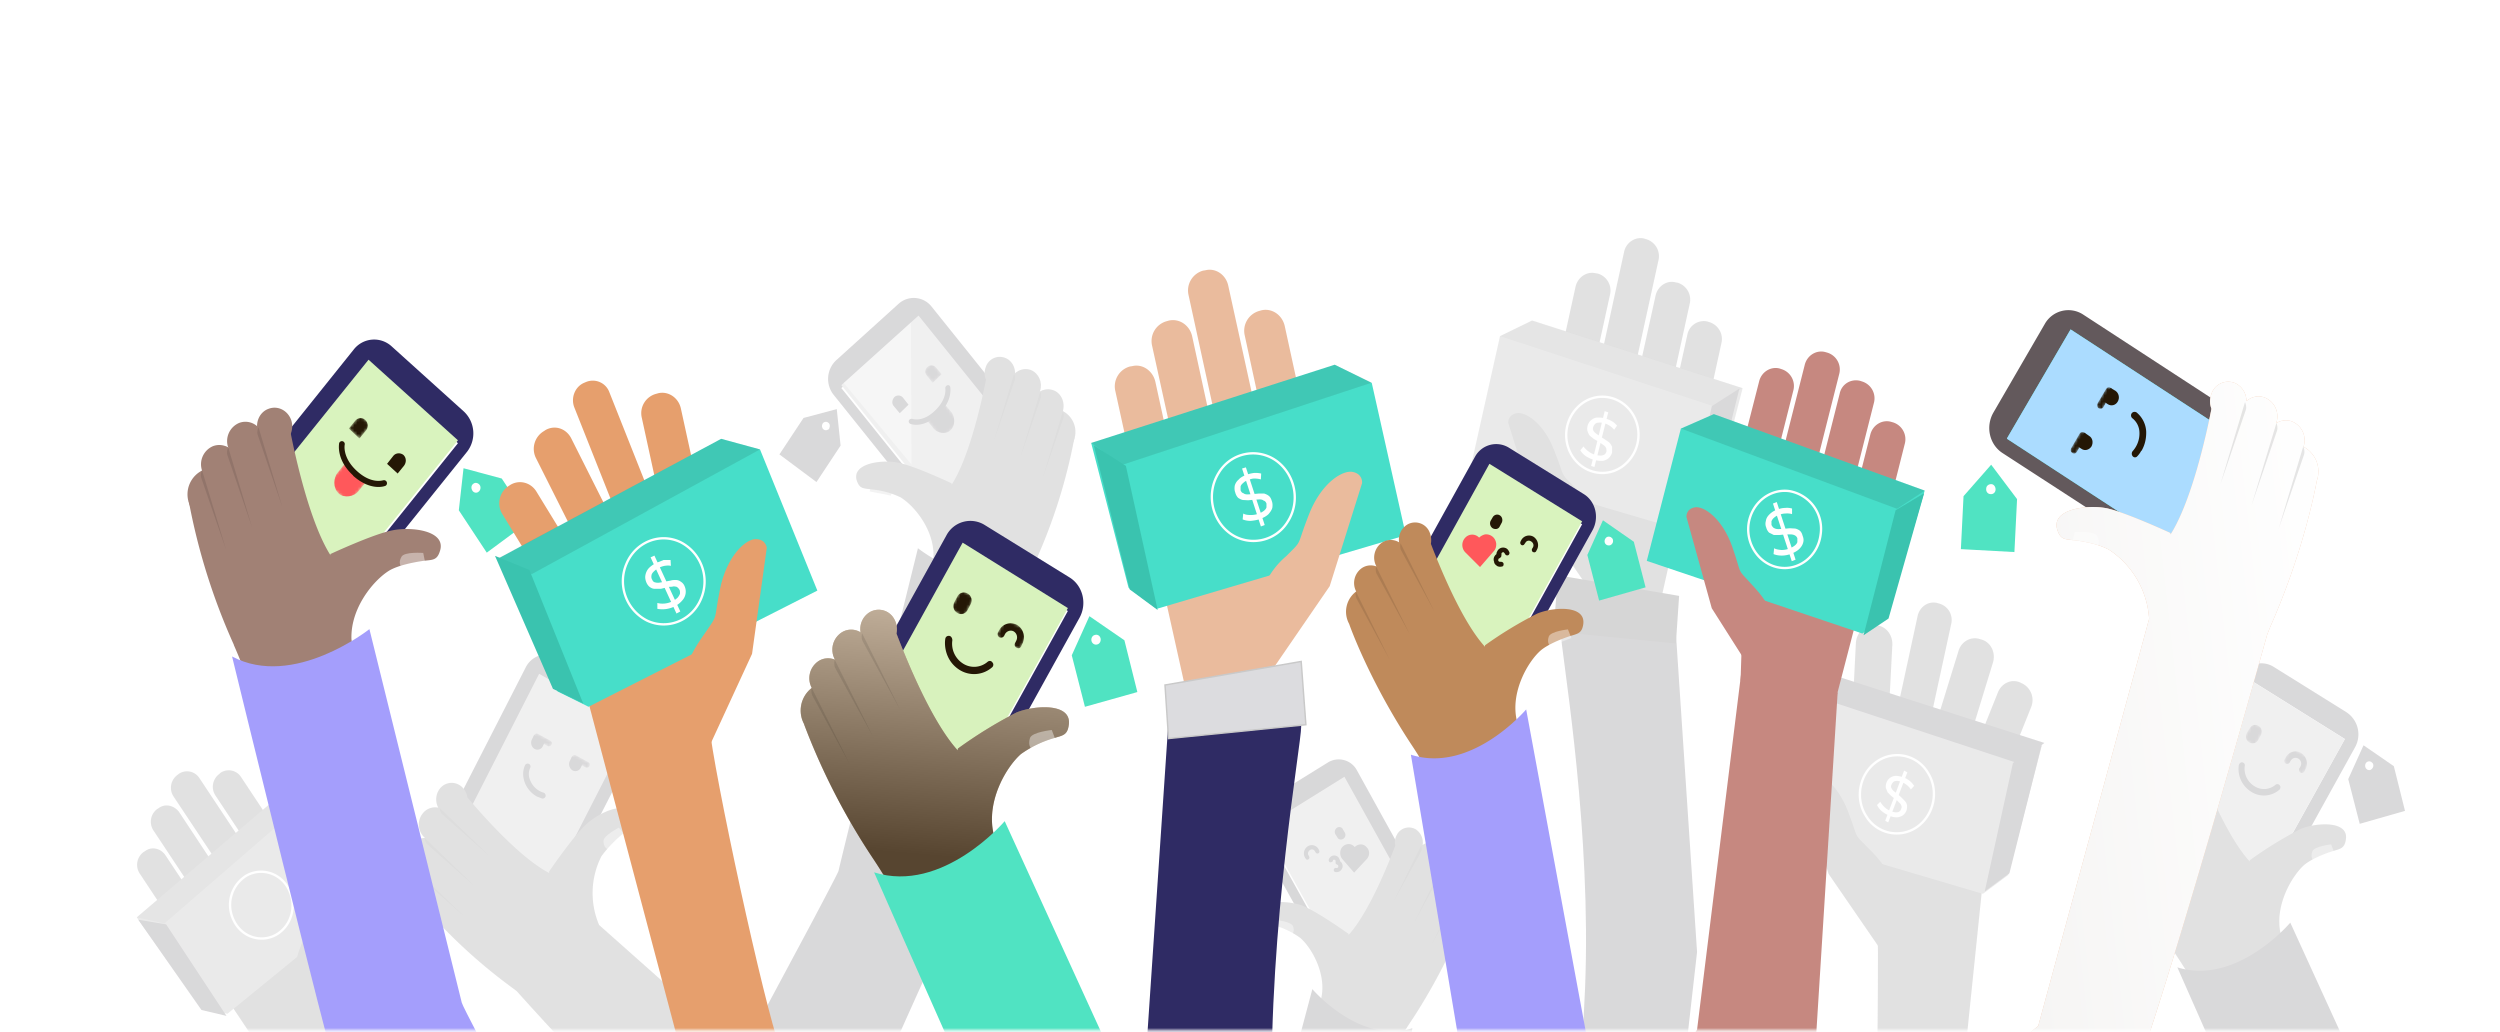 <svg xmlns="http://www.w3.org/2000/svg" width="850" height="351" fill="none"><mask id="a" width="850" height="351" x="0" y="0" maskUnits="userSpaceOnUse" style="mask-type:luminance"><path fill="#fff" fill-rule="evenodd" d="M0 0h850v350.3H0V0Z" clip-rule="evenodd"/></mask><g mask="url(#a)"><g opacity=".3"><path fill="#817E83" fill-rule="evenodd" d="M147.5 288a9 9 0 0 0 3.3 11.7L176 314a8 8 0 0 0 11.1-3.5l31.1-60.9A9 9 0 0 0 215 238l-25.2-14.5a8 8 0 0 0-11.1 3.5" clip-rule="evenodd"/><g filter="url(#b)"><path fill="#CECECE" fill-rule="evenodd" d="m214.7 246-31.4-17.9-29.3 57.5 31.3 18 29.4-57.5Z" clip-rule="evenodd"/></g><path fill="#817E83" fill-rule="evenodd" d="m242.2 267.8-8-13.1-11.6-3.7-1.8 12.8 8 13.2 13.4-9.2Z" clip-rule="evenodd"/><path fill="#fff" fill-rule="evenodd" d="M225 258c.5.6 1.3.8 2 .4.6-.4.8-1.4.4-2-.4-.7-1.3-1-2-.5-.6.5-.8 1.4-.3 2Z" clip-rule="evenodd"/><path fill="#9B9B9B" fill-rule="evenodd" d="m297.4 397.7 77.3 15.4s-29 47.2-42 49.6c-16.4-8.5-29.5-15.6-45.7-24.4l-14.9-8.1c-23.8-13-89.4-85.3-96.4-93.2l-1.6-1.2a184.9 184.9 0 0 1-32-29.9 8.4 8.4 0 0 1-1.3-10.8 6 6 0 0 1-.6-8.1 5.4 5.4 0 0 1 4.3-2.1 6 6 0 0 1-.8-8.3 5.3 5.3 0 0 1 5.3-2 6 6 0 0 1 .5-6.4 5.1 5.1 0 0 1 7.5-.7 6 6 0 0 1 1.9 3.6c5.4 6.4 18 20.6 27.8 25.7v-.5s8.3-12.2 12.8-16.2c4.4-4 14.2-8.5 15.4-2.2.6 2.7-.4 3.4-2.1 4.8a42 42 0 0 0-8.3 8.4 27.7 27.7 0 0 0-.8 23.4l93.7 83.2Z" clip-rule="evenodd"/><g filter="url(#c)" opacity=".4"><path fill="#fff" fill-rule="evenodd" d="m212.4 282.7-2-2.3s-5.2 2.7-5.2 4.5c0 1.8.8 2.4.8 2.4l.6.6 5.8-5.2Z" clip-rule="evenodd"/></g><path fill="#000" fill-rule="evenodd" d="m167.2 291.8-16.9-15s-.7-.7-.8-2.1m12.6 27.3-16.9-15s-.7-.7-.8-2.1m14.1 27.3-16.9-15s-.7-.7-.9-2.1" clip-rule="evenodd" opacity=".1" style="mix-blend-mode:multiply"/><path fill="#817E83" fill-rule="evenodd" d="m198.3 259.3-.8 1.6a2 2 0 0 1-2.9 1c-1-.7-1.4-2-.9-3.1l.8-1.6 3.8 2.1Z" clip-rule="evenodd"/><mask id="d" width="7" height="6" x="194" y="256" maskUnits="userSpaceOnUse" style="mask-type:luminance"><path fill="#fff" fill-rule="evenodd" d="m200 261.4.9-1.8-6-3.3-.9 1.8 6 3.3Z" clip-rule="evenodd"/></mask><g mask="url(#d)"><path fill="#817E83" fill-rule="evenodd" d="m195 258.6 4 2.3c.6.3 1.1.1 1.4-.4a1 1 0 0 0-.4-1.4l-4.2-2.3a1 1 0 0 0-1.3.4 1 1 0 0 0 .4 1.4" clip-rule="evenodd"/></g><path fill="#817E83" fill-rule="evenodd" d="m185.4 252-.8 1.6a2 2 0 0 1-2.9 1c-1-.6-1.4-2-.9-3.1l.8-1.6 3.8 2.1Z" clip-rule="evenodd"/><mask id="e" width="7" height="7" x="181" y="248" maskUnits="userSpaceOnUse" style="mask-type:luminance"><path fill="#fff" fill-rule="evenodd" d="m188 252.3-6-3.3-.9 1.8 6 3.3.8-1.8Z" clip-rule="evenodd"/></mask><g mask="url(#e)"><path fill="#817E83" fill-rule="evenodd" d="m182 251.3 4.2 2.4c.4.2 1 0 1.3-.5a1 1 0 0 0-.4-1.4l-4.2-2.3a1 1 0 0 0-1.3.4 1 1 0 0 0 .4 1.4" clip-rule="evenodd"/></g><path fill="#817E83" fill-rule="evenodd" d="m182.5 270.8 1.8.7c.5.1 1-.2 1.2-.7.1-.6-.2-1.2-.7-1.3a7 7 0 0 1-4.4-3.9c-.5-1-1-2.7-.1-4.6a1 1 0 0 0-.5-1.3 1 1 0 0 0-1.3.5c-.9 2-.8 4.2.1 6.3a9.3 9.3 0 0 0 3.9 4.3m619.8 9.3-3.9-15.2 5.2-11.5 10.3 7.1 3.8 15.2-15.4 4.4Z" clip-rule="evenodd"/><path fill="#fff" fill-rule="evenodd" d="M806.9 260c.2.7-.3 1.5-1 1.8-.8.2-1.5-.3-1.7-1-.2-.9.2-1.7 1-1.9.7-.2 1.5.3 1.7 1Z" clip-rule="evenodd"/><path fill="#817E83" fill-rule="evenodd" d="M728.4 289.8a9 9 0 0 0 3 11.9l24.8 15.5c4 2.4 9 1 11.3-3.1l33.2-60a9 9 0 0 0-3-12L773 226.7a8 8 0 0 0-11.2 3" clip-rule="evenodd"/><g filter="url(#f)"><path fill="#fff" fill-rule="evenodd" d="M797.3 250.3 766.4 231l-31.3 56.6 30.8 19.2 31.4-56.6Z" clip-rule="evenodd"/></g><g filter="url(#g)"><path fill="#CECECE" fill-rule="evenodd" d="M797.3 250.3 766.4 231l-31.3 56.6 30.8 19.2 31.4-56.6Z" clip-rule="evenodd"/></g><path fill="#9B9B9B" fill-rule="evenodd" d="M782.3 281.8a131.9 131.9 0 0 0-17.4 10.7v.4c-7.6-8.3-15-26.3-18-34.3a6 6 0 0 0-.6-4.1 5.2 5.2 0 0 0-7.3-2c-2 1.1-3 3.5-2.6 5.8a5.3 5.3 0 0 0-5.6 0 6 6 0 0 0-2 8 5.2 5.2 0 0 0-4.7.4 6 6 0 0 0-2 8 8.4 8.4 0 0 0-2.3 10.6c1.2 3.6 7.7 20.6 20.4 39.9 3.7 5.6 5.6 9 6.7 11.1 1 2 1.4 2.7 2 3 .6.2 1.2.1 2.3 0l1.2-.3c6-.8 24.8-18.4 24.8-18.4l-1-1.8-.8-1.4c-2.1-9.5 3.8-19.5 8-23.3 2.4-2 6.8-3.8 9.7-4.7l1-.3c2-.6 3.1-1 3.5-3.7 1-6.4-9.8-5.8-15.3-3.6Z" clip-rule="evenodd"/><g filter="url(#h)" opacity=".4"><path fill="#fff" fill-rule="evenodd" d="m793.7 289-1.1-2.9s-5.8.6-6.4 2.4c-.6 1.7 0 2.5 0 2.5l.4.8 7-2.8Z" clip-rule="evenodd"/></g><path fill="#000" fill-rule="evenodd" d="m748 281.2-11-20.4s-.5-.9-.2-2.3M740 289l-11.1-20.4s-.5-1-.2-2.3m4.5 31-11-20.4s-.5-.9-.2-2.3" clip-rule="evenodd" opacity=".1" style="mix-blend-mode:multiply"/><path fill="#817E83" fill-rule="evenodd" d="m839.4 446.6-60.7-132.9s-18.2 21.5-38.4 15.2c0 0 52.1 118.2 53 117.7a235 235 0 0 1 46.1 0Z" clip-rule="evenodd"/><mask id="i" width="8" height="9" x="762" y="245" maskUnits="userSpaceOnUse" style="mask-type:luminance"><path fill="#fff" fill-rule="evenodd" d="m762.8 251.3 3.2-5.7 3.8 2.3-3.1 5.7-3.9-2.3Z" clip-rule="evenodd"/></mask><g mask="url(#i)"><path fill="#817E83" fill-rule="evenodd" d="M767.9 246.8c-1-.7-2.4-.3-3 .8l-1 1.6c-.6 1.2-.2 2.6.8 3.2 1.1.7 2.5.3 3.1-.8l.9-1.6c.6-1.2.3-2.6-.8-3.2" clip-rule="evenodd"/></g><mask id="j" width="10" height="11" x="776" y="253" maskUnits="userSpaceOnUse" style="mask-type:luminance"><path fill="#fff" fill-rule="evenodd" d="m785.8 258.1-2.8 5.1-6.8-4.1 2.8-5.1 6.8 4.1Z" clip-rule="evenodd"/></mask><g mask="url(#j)"><path fill="#817E83" fill-rule="evenodd" d="M782.1 262.7c-.4-.3-.6-1-.3-1.5l.3-.5a2 2 0 0 0-.7-2.8c-1-.5-2-.2-2.6.8l-.3.5a1 1 0 0 1-1.4.4c-.5-.3-.6-1-.3-1.5l.3-.5c1-2 3.4-2.7 5.3-1.6a4.3 4.3 0 0 1 1.4 5.7l-.3.6a1 1 0 0 1-1.4.4" clip-rule="evenodd"/></g><path fill="#817E83" fill-rule="evenodd" d="M765.4 269.2a9.1 9.1 0 0 1-4.2-9.1c.2-.6.7-1 1.2-.9.6.1 1 .7.8 1.3a7 7 0 0 0 3.3 6.8 6 6 0 0 0 7.2-.5 1 1 0 0 1 1.4.2c.4.4.3 1.1-.1 1.5a8 8 0 0 1-9.6.7" clip-rule="evenodd"/><path fill="#9B9B9B" fill-rule="evenodd" d="M545.9 144.2c3 .7 6-1.3 6.8-4.6l11.2-51.2a6 6 0 0 0-4.3-7.1l-.6-.2c-3-.7-6.1 1.3-6.8 4.5L541 137a6 6 0 0 0 4.2 7.1l.7.2Zm10.6 14.8c3 .7 6.1-1.3 6.8-4.5l11.2-51.2a6 6 0 0 0-4.2-7.2l-.6-.1c-3-.8-6.1 1.3-6.8 4.5l-11.3 51.2a6 6 0 0 0 4.3 7.1l.6.2Zm-27.1-3c3 .7 6-1.4 6.8-4.6l11.2-51.2a6 6 0 0 0-4.2-7.2l-.7-.1c-3-.7-6 1.3-6.8 4.5l-11.2 51.2a6 6 0 0 0 4.3 7.2l.6.1Zm37.9 16.3c3 .8 6.1-1.3 6.8-4.5l11.2-51.2a6 6 0 0 0-4.2-7.1l-.6-.2a5.7 5.7 0 0 0-6.8 4.5L562.4 165a6 6 0 0 0 4.3 7.2l.6.1Z" clip-rule="evenodd"/><path fill="#9B9B9B" fill-rule="evenodd" d="m564.9 203.2 10-44.7s-41.7-6.6-42-4.8c-.1 1.8 6.4 46.1 6.4 46.1l25.6 3.4Z" clip-rule="evenodd"/><path fill="#817E83" fill-rule="evenodd" d="M530.7 215.4c0 5.4 9.3 58.1 8.5 110.4-.8 53-11.8 105.4-11.8 105.4h37.4L577 323.7l-8-120.5-37.7-6.4-.6 18.6Z" clip-rule="evenodd"/><path fill="#BABABA" fill-rule="evenodd" d="m500 159 10-44.7 10.9-5.3 71.6 23-11 42.4-8.4 6.2-73.1-21.5Z" clip-rule="evenodd"/><path fill="#fff" d="m541 158.4 4.6-18.6 1.2.4-4.7 18.6-1.2-.4Zm1-2c-1-.3-2-.8-2.8-1.3a6.4 6.4 0 0 1-1.9-2l1.1-1.3c.4.6 1 1.2 1.7 1.7a7 7 0 0 0 4.2 1.4c.5 0 1-.2 1.3-.4.3-.3.5-.6.6-1 0-.5 0-1-.2-1.3-.2-.4-.5-.7-1-1l-1.4-1-1.6-.9-1.4-1.1c-.4-.4-.6-1-.8-1.5-.2-.5-.2-1.2 0-2 .2-.6.5-1.2 1-1.7.6-.5 1.2-.9 2-1a9 9 0 0 1 5.2 1.2c.8.4 1.3 1 1.8 1.5l-1 1.4a6.8 6.8 0 0 0-3.3-2.2 5 5 0 0 0-2-.2c-.5 0-1 .2-1.2.5a2 2 0 0 0-.6 1c-.2.5-.1 1 .1 1.3.2.4.6.7 1 1l1.4 1a29.7 29.7 0 0 1 3 2c.4.4.7 1 .9 1.4v2c-.2.7-.6 1.3-1.1 1.8-.5.5-1.2.8-2 1-.9 0-1.9 0-3-.4Z"/><path stroke="#fff" stroke-width=".8" d="M555 140.6a13.4 13.4 0 0 1-3.4 18c-5.6 4-13.2 2.4-17-3.5a13.4 13.4 0 0 1 3.4-18c5.6-4 13.2-2.4 17 3.5Z" clip-rule="evenodd"/><path fill="#000" fill-rule="evenodd" d="m510 114.3 73.4 24.1 9-6.5-71.5-23-11 5.4Z" clip-rule="evenodd" opacity=".1"/><path fill="#9B9B9B" fill-rule="evenodd" d="m539.1 198.6-16.8-24.5-9.5-30.3s-.3-2.6 2.7-3.3c3-.7 9.4 3.2 13 12.8 3.8 9.5 1.6 7 6.6 12s5.5 6.5 5.5 6.5" clip-rule="evenodd"/><path fill="#767676" fill-rule="evenodd" d="m528.2 214.7 41.6 4.1 1.1-16.2-41.2-7-1.5 19Z" clip-rule="evenodd"/><path fill="#817E83" fill-rule="evenodd" d="m582 138.2-9.3 42.3 8.2-6 10.5-42.4-9.4 6Zm-317 16.3 8.2-12.4 11.3-3 1.3 12.4-8.2 12.4-12.6-9.4Z" clip-rule="evenodd"/><path fill="#fff" fill-rule="evenodd" d="M282 145.7c-.5.6-1.4.8-2 .3-.6-.5-.7-1.3-.3-2 .4-.6 1.3-.8 1.9-.3.6.4.7 1.3.3 2Z" clip-rule="evenodd"/><path fill="#817E83" fill-rule="evenodd" d="M357.7 155.3a8.7 8.7 0 0 1-1 11.8l-21 19a7.6 7.6 0 0 1-11.3-.8l-41-51.1a8.7 8.7 0 0 1 1-11.8l21-19a7.7 7.7 0 0 1 11.3.8" clip-rule="evenodd"/><g filter="url(#k)"><g filter="url(#l)"><path fill="#fff" fill-rule="evenodd" d="m286 130 26.3-23.7 38.8 48.2-26.3 23.7-38.7-48.2Z" clip-rule="evenodd"/></g></g><g filter="url(#m)"><path fill="#CECECE" fill-rule="evenodd" d="m286 130 26.3-23.7 38.8 48.2-26.3 23.7-38.7-48.2Z" clip-rule="evenodd"/></g><path fill="#9B9B9B" fill-rule="evenodd" d="M352 191a185 185 0 0 0 13.3-42.1c0-.4-4.8-6.3-4.2-7.9a5 5 0 0 0-2.8-6.3l-.6-.3c-2-.7-3-2.6-4.3-.8.1-2.2-1-4.3-3-5l-.6-.3c-2-.8-4.4.2-5.6 2.2.4-2.3-.8-4.6-2.9-5.4h.3c-2.4-.9-4.7-2.7-5.6 0 0 0-5.3 31-13.8 41.6-.7 11.3-4.7 23-4.7 23l-.6 1.6-.6 1.8s20.6 13.4 26.4 13.2c5.8-.2 2.1 1.2 9.4-15.3Z" clip-rule="evenodd"/><path fill="#9B9B9B" fill-rule="evenodd" d="M365.2 149.5a8 8 0 0 0-4.4-10c-3.8-1.4-8 .7-9.4 4.7-1.3 4 .6 8.5 4.4 10 3.8 1.4 8-.7 9.4-4.7Zm-20.4-20.8c1-2.8-.4-6-3-7a5 5 0 0 0-6.7 3.3c-1 2.8.4 6 3.1 7a5 5 0 0 0 6.6-3.3Z" clip-rule="evenodd"/><path fill="#9B9B9B" fill-rule="evenodd" d="M353.6 133c1-2.9-.4-6.1-3.1-7.2-2.8-1-5.9.5-6.9 3.4-1 3 .4 6.2 3.2 7.3 2.8 1 5.8-.5 6.8-3.4Z" clip-rule="evenodd"/><path fill="#9B9B9B" fill-rule="evenodd" d="M361.3 140c1-3-.4-6.3-3.1-7.3a5.3 5.3 0 0 0-6.9 3.3c-1 3 .4 6.2 3.2 7.3 2.8 1 5.8-.5 6.8-3.4Zm-37.8 24.3s-12.7-6-18.2-7c-5.5-1.1-15.8.2-14 6.1 1 2.9 2.3 2.6 5 3a29 29 0 0 1 9.9 2.7c4.9 3 12.5 12.2 11 22.2-.7 5.3 6 2.2 8.1-6.5 2.1-8.6-1.8-20.5-1.8-20.5Z" clip-rule="evenodd"/><g filter="url(#n)" opacity=".4"><path fill="#9B9B9B" fill-rule="evenodd" d="m295.7 166.1.6-3s5.5-.3 6.4 1.2c.8 1.5.4 2.4.4 2.4l-.2.8-7.2-1.4Z" clip-rule="evenodd"/></g><path fill="#000" fill-rule="evenodd" d="m337.7 150.6 7.3-21.3s.3-1-.2-2.2m1.8 29.4 7.3-21.3s.3-.9-.2-2.1m.6 30.1 7.3-21.2s.3-1-.2-2.2" clip-rule="evenodd" opacity=".1" style="mix-blend-mode:multiply"/><path fill="#fff" fill-rule="evenodd" d="m309.7 109.7.2 48.2-23-27.7 22.8-20.5Z" clip-rule="evenodd" opacity=".4"/><path fill="#9B9B9B" fill-rule="evenodd" d="m320 195.4 2.6-28.4 18.7 1-7.1 26.5-14.1.9Z" clip-rule="evenodd"/><path fill="#817E83" fill-rule="evenodd" d="m219.5 419.2 56-104.6s9.4-17.7 9.6-18.5c.1-.9 27-109.7 27-109.7s22.4 17.7 40.4 8c0 0-29 119.1-30.7 122-1.8 2.9-46.2 102.9-46.2 102.9h-56.1ZM304.1 135c-.8.9-1 2.2-.2 3.1l2 2.4 3-2.9-1.9-2.4a2 2 0 0 0-2.9-.2" clip-rule="evenodd"/><mask id="o" width="8" height="8" x="313" y="123" maskUnits="userSpaceOnUse" style="mask-type:luminance"><path fill="#fff" fill-rule="evenodd" d="m317 123.3 3.2 4-3.1 2.9-3.3-4 3.1-3Z" clip-rule="evenodd"/></mask><g mask="url(#o)"><path fill="#817E83" fill-rule="evenodd" d="M315.4 124.7c-1 .8-1 2.2-.3 3l2 2.5 3.1-3-2-2.3a2 2 0 0 0-2.8-.2" clip-rule="evenodd"/></g><mask id="p" width="12" height="13" x="315" y="137" maskUnits="userSpaceOnUse" style="mask-type:luminance"><path fill="#fff" fill-rule="evenodd" d="m326.2 143.5-6 5.6-5-6.1 6-5.6 5 6.1Z" clip-rule="evenodd"/></mask><g mask="url(#p)"><path fill="#817E83" fill-rule="evenodd" d="M323.2 146.3c1.7-1.6 1.5-4.7.3-6.2l-2.3-2.7-6 5.6 2.2 2.7c1.2 1.5 4.1 2.2 5.8.6" clip-rule="evenodd"/></g><path fill="#817E83" fill-rule="evenodd" d="M319 141c-5.2 4.8-9.3 3.2-9.5 3.1a.9.9 0 0 1-.5-1.1 1 1 0 0 1 1.1-.6c.2 0 3.5 1.3 7.7-2.7 4.3-4 3.6-7.7 3.6-7.7a1 1 0 0 1 .7-1c.4-.2.9.1 1 .6 0 .2.9 4.8-4.2 9.5" clip-rule="evenodd"/><path fill="#9B9B9B" fill-rule="evenodd" d="M646 266.4c3 .7 6-1.2 6.6-4.4l10.8-49.8a5.8 5.8 0 0 0-4.1-7l-.7-.2c-3-.7-5.9 1.3-6.6 4.4l-10.8 49.9a5.8 5.8 0 0 0 4.2 7l.6.1Zm8.4 14.4c3 1 6.4-.7 7.4-4l15.8-51.5c1-3.3-.6-6.8-3.7-7.8l-.7-.2c-3-1-6.3.7-7.3 4L650 272.8c-1 3.3.7 6.8 3.8 7.8l.6.2Z" clip-rule="evenodd"/><path fill="#9B9B9B" fill-rule="evenodd" d="M634.5 279.2a6 6 0 0 0 6.1-6l2.8-54c.1-3.5-2.3-6.4-5.5-6.6h-.7c-3.2-.1-6 2.5-6.2 6l-2.7 54c-.2 3.5 2.3 6.4 5.5 6.5h.7Zm28.5 14.4c3 1.3 6.4-.2 7.6-3.3l20-49.9a6.3 6.3 0 0 0-3-8l-.6-.3c-3-1.4-6.4.1-7.7 3.3l-20 49.9a6.3 6.3 0 0 0 3 8l.7.3Z" clip-rule="evenodd"/><path fill="#9B9B9B" fill-rule="evenodd" d="m665.1 387.6 11-106.6s-43.2-6.7-43.3-4.9c-.1 1 5.7 19.7 5.7 48 0 28.2-.4 71.3-2.8 67.8l29.4-4.3Z" clip-rule="evenodd"/><path fill="#BABABA" fill-rule="evenodd" d="m598.7 281.6 10.3-46.1 11.3-5.5 73.9 23.6-11.4 43.9-8.6 6.4-75.5-22.3Z" clip-rule="evenodd"/><path stroke="#fff" stroke-width=".8" d="M655.4 262.6c3.9 6 2.3 14.3-3.5 18.5a12.1 12.1 0 0 1-17.4-3.6c-3.9-6-2.3-14.3 3.4-18.4a12.1 12.1 0 0 1 17.5 3.5Z" clip-rule="evenodd"/><path fill="#fff" d="m641 279 6.4-17 1.1.6-6.5 17-1-.5Zm1.1-1.8a9 9 0 0 1-2.4-1.5 6.2 6.2 0 0 1-1.5-2l1.1-1.1c.3.6.8 1.2 1.4 1.8a6.7 6.7 0 0 0 3.8 1.8c.5 0 1 0 1.3-.3.3-.2.5-.5.6-.9.2-.4.2-.8 0-1.2-.1-.4-.4-.7-.8-1-.3-.4-.7-.8-1.2-1.1l-1.4-1.1-1.2-1.2-.6-1.5a4 4 0 0 1 .2-1.8 3.5 3.5 0 0 1 3.2-2.3c.8 0 1.7.2 2.8.6a7 7 0 0 1 3.4 2.8l-1.1 1.2a6.6 6.6 0 0 0-2.9-2.4c-.7-.3-1.3-.5-1.8-.5s-.9.1-1.2.3c-.3.3-.5.5-.7 1-.2.4-.2.8 0 1.2.2.3.4.7.8 1l1.3 1a27.7 27.7 0 0 1 2.5 2.4c.4.4.6 1 .7 1.4 0 .6 0 1.2-.2 1.8a4 4 0 0 1-1.2 1.6c-.6.4-1.2.6-2 .7-.9 0-1.8-.2-2.9-.6Z"/><path fill="#817E83" fill-rule="evenodd" d="m610 234.4 75.8 25 9.3-6.8-73.8-23.7-11.3 5.5Z" clip-rule="evenodd"/><path fill="#9B9B9B" fill-rule="evenodd" d="m639.1 322.4-17.4-25.3L612 266s-.3-2.7 2.8-3.4c3-.8 9.7 3.3 13.5 13.2 3.8 9.8 1.6 7.2 6.7 12.3 5.2 5.2 5.7 6.8 5.7 6.8" clip-rule="evenodd"/><path fill="#817E83" fill-rule="evenodd" d="m684.4 259.4-9.6 43.7 8.4-6.2 11-43.8-9.8 6.3Zm-258.9 47.1 3.4-13.5-4.6-10.2-9 6.4-3.5 13.4 13.7 3.9Z" clip-rule="evenodd"/><path fill="#fff" fill-rule="evenodd" d="M421.4 288.7c-.2.6.2 1.4.9 1.5.6.2 1.3-.2 1.5-.9.2-.7-.2-1.4-.9-1.6-.6-.2-1.3.3-1.5 1Z" clip-rule="evenodd"/><path fill="#7D7B7F" fill-rule="evenodd" d="M490.7 315a8 8 0 0 1-2.6 10.6l-22 13.7a7 7 0 0 1-9.9-2.8l-29.4-53a8 8 0 0 1 2.6-10.6l22-13.6a7 7 0 0 1 10 2.7" clip-rule="evenodd"/><g filter="url(#q)"><g filter="url(#r)"><path fill="#fff" fill-rule="evenodd" d="m429.8 280.1 27.3-17 27.8 50.1-27.3 17-27.8-50Z" clip-rule="evenodd"/></g></g><g filter="url(#s)"><path fill="#CECECE" fill-rule="evenodd" d="m429.8 280.1 27.3-17 27.8 50.1-27.3 17-27.8-50Z" clip-rule="evenodd"/></g><path fill="#9B9B9B" fill-rule="evenodd" d="M443 308c5 2 15.5 9.5 15.5 9.5v.4c6.7-7.4 13.2-23.3 15.9-30.4a5 5 0 0 1 .5-3.6 4.6 4.6 0 0 1 6.5-1.9 5.4 5.4 0 0 1 2.3 5.3c1.4-1 3.3-1 4.9 0a5.4 5.4 0 0 1 1.8 7c1.3-.5 2.8-.4 4.2.4a5.4 5.4 0 0 1 1.8 7c2.8 2 3.7 6.2 2 9.4v.1c-1.2 3.2-7 18.2-18.1 35.2-3.3 4.9-5 8-5.9 9.8-.9 1.7-1.3 2.4-1.8 2.7-.5.2-1 0-2-.1l-1.1-.2c-5.3-.7-21.9-16.3-21.9-16.3l.9-1.6.7-1.2c1.9-8.4-3.3-17.3-7.1-20.6a27 27 0 0 0-9.4-4.4c-1.8-.6-2.8-.9-3.2-3.3-.8-5.7 8.7-5 13.6-3.2Z" clip-rule="evenodd"/><g filter="url(#t)" opacity=".4"><path fill="#fff" fill-rule="evenodd" d="m433 314.4 1-2.6s5.1.6 5.6 2.1c.6 1.5 0 2.3 0 2.3l-.3.7-6.3-2.5Z" clip-rule="evenodd"/></g><path fill="#000" fill-rule="evenodd" d="m473.3 307.5 9.9-18s.4-.8 0-2m-2.7 26.8 9.8-18s.4-.8.1-2m-3.9 27.4 9.8-18s.4-.8 0-2" clip-rule="evenodd" opacity=".1" style="mix-blend-mode:multiply"/><path fill="#817E83" fill-rule="evenodd" d="m376.7 500.4 42.2-63.9c.8-1.3 1.4-2.7 1.8-4.2l25.5-96s16.2 19 34 13.3l-16.8 100s-27.6 51-28 50.9c-14.8-2.5-58.7-.1-58.7-.1Zm77.9-219c.7-.4 1.7-.2 2 .6l.6 1c.5.8.2 1.8-.5 2.2-.8.5-1.7.2-2-.5l-.7-1.1c-.4-.8-.1-1.7.6-2.2m-9.8 10.8c.4-.2.5-.6.3-1l-.2-.4c-.4-.6-.1-1.4.5-1.8.6-.4 1.4-.2 1.7.5l.2.3c.2.4.6.5 1 .3.3-.2.4-.6.2-1l-.2-.4a2.6 2.6 0 0 0-3.6-1 2.9 2.9 0 0 0-1 3.9l.2.3c.2.4.6.5 1 .3m10.5 4.1c.5-.3.8-.7 1-1.2a2 2 0 0 0-.8-2.3c0-.2 0-.4-.2-.7-.3-1-1.5-1.5-2.5-1.1a2 2 0 0 0-1.1 1.2c-.1.4 0 .8.4 1 .4 0 .8-.1 1-.5 0-.2 0-.3.2-.4.3 0 .6 0 .7.4v.9l.5.4c.3 0 .5.4.4.7 0 .3-.4.5-.7.4a.7.7 0 0 0-.8.5c-.1.4.1.8.5.9.5.1 1 0 1.4-.2m.3-6.7a2.9 2.9 0 0 1 3.2-2.6c.7.1 1.3.5 1.7 1 1.2-1.2 3-1.2 4 0 1.2 1.1 1.2 3 0 4.2l-4.2 4.5-4-4.6c-.6-.7-.8-1.6-.7-2.5" clip-rule="evenodd"/><path fill="#9B9B9B" fill-rule="evenodd" d="M91 309.8a4.8 4.8 0 0 1-7-1.4l-25-37.6a5.4 5.4 0 0 1 1.3-7.3l.5-.4a5 5 0 0 1 6.9 1.3l25 37.7c1.5 2.4 1 5.7-1.3 7.3l-.4.4Zm-7 11.6a4.8 4.8 0 0 1-6.8-1.3l-25-37.7a5.4 5.4 0 0 1 1.2-7.3l.5-.3c2.2-1.7 5.3-1 7 1.3l24.9 37.7c1.6 2.3 1 5.6-1.2 7.2l-.5.4Zm21.1-12a4.8 4.8 0 0 1-6.9-1.3l-25-37.7a5.4 5.4 0 0 1 1.3-7.2l.4-.4a5 5 0 0 1 7 1.3l25 37.7c1.5 2.4 1 5.7-1.3 7.3l-.5.3ZM79.5 336a4.8 4.8 0 0 1-7-1.3l-25-37.7a5.4 5.4 0 0 1 1.3-7.3l.5-.3c2.2-1.7 5.3-1 6.9 1.3l25 37.7c1.5 2.4 1 5.6-1.3 7.3l-.4.3Z" clip-rule="evenodd"/><path fill="#9B9B9B" fill-rule="evenodd" d="m91 360.3-22-32.9s31.8-19.8 32.5-18.4c.7 1.4 14 35.9 14 35.9l-24.6 15.4Z" clip-rule="evenodd"/><path fill="#BABABA" fill-rule="evenodd" d="m130 301.8-22-32.9-10.5-.5-51 43.5 22 30.7 8.8 2.1 52.7-43Z" clip-rule="evenodd"/><path fill="#000" fill-rule="evenodd" d="M108 268.9 55.9 314l-9.4-2.1 51-43.5 10.5.5Z" clip-rule="evenodd" opacity=".1"/><path fill="#9B9B9B" fill-rule="evenodd" d="m110.4 347.5 6-25.7-1.6-28s-.5-2.1-3.2-1.7c-2.6.4-6.6 6-6.7 15 0 9 1 6.1-1.6 12-2.5 5.8-2.4 7.2-2.4 7.2" clip-rule="evenodd"/><path fill="#817E83" fill-rule="evenodd" d="M56.5 314.3 77 345.4l-8.5-2L47 312.7l9.6 1.6Z" clip-rule="evenodd"/><path stroke="#fff" stroke-width=".8" d="M83.8 297.7c5.2-2.9 11.7-.8 14.4 4.7 2.8 5.6.9 12.4-4.3 15.4-5.2 2.9-11.7.8-14.4-4.8a11.7 11.7 0 0 1 4.3-15.3Z" clip-rule="evenodd"/><path fill="#9B9B9B" fill-rule="evenodd" d="m113.3 340.4 47.2 96.3 62 44-54 20.8-38.2-45.6-40.6-97.3 23.6-18.2Z" clip-rule="evenodd"/></g><path fill="#50E3C2" fill-rule="evenodd" d="m368.9 240.4-4.5-17.6 6-13.3 11.9 8.2 4.4 17.6-17.8 5Z" clip-rule="evenodd"/><path fill="#fff" fill-rule="evenodd" d="M374.2 217c.2 1-.3 1.9-1.1 2.1-.9.3-1.8-.3-2-1.2-.2-.9.3-1.8 1.1-2 .9-.3 1.8.2 2 1.2Z" clip-rule="evenodd"/><path fill="#2F2B64" fill-rule="evenodd" d="M283.4 251.4c-2.7 4.8-1.1 11 3.4 13.8l28.8 17.9a9.2 9.2 0 0 0 13-3.6l38.4-69.4c2.7-4.8 1.2-11-3.4-13.8l-28.8-17.8a9.2 9.2 0 0 0-13 3.5" clip-rule="evenodd"/><g filter="url(#u)"><g filter="url(#v)"><path fill="#fff" fill-rule="evenodd" d="m363 205.7-35.7-22.2-36.2 65.5 35.7 22.2 36.3-65.5Z" clip-rule="evenodd"/></g></g><g filter="url(#w)"><path fill="#D8F2BD" fill-rule="evenodd" d="m363 205.7-35.7-22.2-36.2 65.5 35.7 22.2 36.3-65.5Z" clip-rule="evenodd"/></g><path fill="#AE8A61" fill-rule="evenodd" d="M345.7 242.2a152 152 0 0 0-20 12.3l-.1.6c-8.8-9.7-17.3-30.5-20.8-39.7a7 7 0 0 0-.7-4.8 6 6 0 0 0-8.5-2.4 6.7 6.7 0 0 0-3 6.8 6 6 0 0 0-6.4 0 7 7 0 0 0-2.3 9.3 6 6 0 0 0-5.5.4 7 7 0 0 0-2.4 9.2 9.7 9.7 0 0 0-2.6 12.3v.1a227 227 0 0 0 23.7 46c4.3 6.5 6.4 10.5 7.7 13 1.2 2.2 1.7 3.1 2.4 3.4.6.3 1.3.2 2.7 0l1.3-.3c7-1 28.6-21.3 28.6-21.3l-1.1-2-.9-1.7c-2.5-11 4.3-22.6 9.3-27a37 37 0 0 1 11.1-5.4l1-.3c2.5-.7 3.8-1.1 4.2-4.3 1-7.4-11.3-6.7-17.7-4.2Z" clip-rule="evenodd"/><path fill="url(#x)" fill-rule="evenodd" d="M345.7 242.2a152 152 0 0 0-20 12.3l-.1.6c-8.8-9.7-17.3-30.5-20.8-39.7a7 7 0 0 0-.7-4.8 6 6 0 0 0-8.5-2.4 6.7 6.7 0 0 0-3 6.8 6 6 0 0 0-6.4 0 7 7 0 0 0-2.3 9.3 6 6 0 0 0-5.5.4 7 7 0 0 0-2.4 9.2 9.7 9.7 0 0 0-2.6 12.3v.1a227 227 0 0 0 23.7 46c4.3 6.5 6.4 10.5 7.7 13 1.2 2.2 1.7 3.1 2.4 3.4.6.3 1.3.2 2.7 0l1.3-.3c7-1 28.6-21.3 28.6-21.3l-1.1-2-.9-1.7c-2.5-11 4.3-22.6 9.3-27a37 37 0 0 1 11.1-5.4l1-.3c2.5-.7 3.8-1.1 4.2-4.3 1-7.4-11.3-6.7-17.7-4.2Z" clip-rule="evenodd" style="mix-blend-mode:multiply"/><g filter="url(#y)" opacity=".4"><path fill="#fff" fill-rule="evenodd" d="m358.9 250.6-1.3-3.4s-6.7.7-7.4 2.7c-.6 2 0 3 0 3l.5.9 8.2-3.2Z" clip-rule="evenodd"/></g><path fill="#000" fill-rule="evenodd" d="M306.1 241.4 293.3 218s-.6-1-.2-2.7m3.7 35.1L283.9 227s-.5-1-.1-2.7M289 260l-12.8-23.5s-.6-1-.2-2.6" clip-rule="evenodd" opacity=".1" style="mix-blend-mode:multiply"/><path fill="#50E3C2" fill-rule="evenodd" d="m411.9 433-70.3-153.8s-21.1 24.8-44.4 17.4c0 0 60.3 137 61.3 136.4 19.4-3.2 53.4 0 53.4 0Z" clip-rule="evenodd"/><mask id="z" width="9" height="10" x="323" y="200" maskUnits="userSpaceOnUse" style="mask-type:luminance"><path fill="#fff" fill-rule="evenodd" d="m323.2 207 3.6-6.6 4.5 2.8-3.6 6.6-4.5-2.8Z" clip-rule="evenodd"/></mask><g mask="url(#z)"><path fill="#241705" fill-rule="evenodd" d="M329 201.8a2.5 2.5 0 0 0-3.5 1l-1 1.9c-.7 1.3-.3 3 1 3.7 1.2.8 2.8.3 3.5-1l1-1.9c.7-1.3.3-3-1-3.7" clip-rule="evenodd"/></g><mask id="A" width="12" height="11" x="338" y="210" maskUnits="userSpaceOnUse" style="mask-type:luminance"><path fill="#fff" fill-rule="evenodd" d="m349.8 215-3.2 5.9-7.9-4.8 3.3-6 7.8 4.8Z" clip-rule="evenodd"/></mask><g mask="url(#A)"><path fill="#241705" fill-rule="evenodd" d="M345.6 220.2c-.6-.3-.8-1-.4-1.7l.3-.6c.6-1.1.3-2.5-.8-3.2-1-.6-2.4-.2-3 .9l-.3.6c-.4.6-1 .8-1.6.5-.6-.4-.8-1.1-.5-1.7l.4-.7c1.2-2.3 4-3 6.2-1.8a5 5 0 0 1 1.6 6.6l-.3.7c-.3.6-1 .8-1.6.4" clip-rule="evenodd"/></g><path fill="#241705" fill-rule="evenodd" d="M326.3 227.8c-4.8-3-5.3-8.2-4.9-10.6.1-.7.7-1.1 1.4-1 .6.1 1 .8 1 1.5a8 8 0 0 0 3.6 7.9 7 7 0 0 0 8.4-.6c.5-.4 1.2-.4 1.6.2.5.5.4 1.3-.1 1.7a9.3 9.3 0 0 1-11 .9" clip-rule="evenodd"/><path fill="#EABB9D" fill-rule="evenodd" d="M424.9 164.8c-3.5.8-7-1.5-7.9-5.3l-12.9-59.2a7 7 0 0 1 5-8.3l.7-.1c3.5-.9 7 1.5 7.8 5.2l13 59.2a7 7 0 0 1-5 8.3l-.7.2ZM412.5 182c-3.5.8-7-1.6-7.8-5.3l-13-59.2a7 7 0 0 1 5-8.3l.7-.2c3.5-.8 7 1.5 7.9 5.2l12.9 59.3a7 7 0 0 1-5 8.3l-.7.1Zm31.5-3.6a6.8 6.8 0 0 1-8-5.3L423.2 114a7 7 0 0 1 5-8.3l.7-.2c3.5-.8 7 1.5 7.9 5.3l12.9 59.2a6.9 6.9 0 0 1-5 8.3l-.7.2Zm-44 19c-3.5.8-7-1.5-7.8-5.2l-13-59.3a7 7 0 0 1 5-8.3l.7-.1c3.5-.9 7 1.5 7.9 5.2l12.9 59.2a7 7 0 0 1-5 8.3l-.7.2Z" clip-rule="evenodd"/><path fill="#EABB9D" fill-rule="evenodd" d="m402.8 233-11.5-51.7s48.3-7.6 48.5-5.5c.2 2-7.4 53.3-7.4 53.3l-29.6 4Z" clip-rule="evenodd"/><path fill="#2F2B64" fill-rule="evenodd" d="M442.4 247.1c0 6.2-11 67.2-10 127.7.9 61.3 13.5 122 13.5 122h-43.2l-14-124.3 9.4-139.5 43.6-7.4.7 21.5Z" clip-rule="evenodd"/><path fill="#47DEC9" fill-rule="evenodd" d="m478 182-11.6-51.8-12.6-6.2-82.8 26.6 12.7 49.2 9.6 7.2 84.6-25Z" clip-rule="evenodd"/><path fill="#fff" d="m428.7 179-6.4-19.7 1.3-.4 6.4 19.6-1.3.5Zm-.3-2.5c-1 .3-2 .5-3.2.6-1 0-2-.2-2.7-.5l.2-2c.7.4 1.5.5 2.4.5a7.4 7.4 0 0 0 4.6-1.4c.5-.4.8-.8.9-1.2v-1.3c-.2-.5-.5-.9-1-1-.3-.3-.8-.4-1.4-.4l-1.8.1-2 .2-1.8-.1c-.6-.1-1.1-.4-1.6-.7-.4-.4-.8-1-1-1.8-.3-.8-.3-1.5-.2-2.3a4 4 0 0 1 1.3-2.1c.6-.7 1.6-1.3 2.8-1.7.8-.3 1.7-.5 2.5-.6a9 9 0 0 1 2.4.2l-.1 2c-.7-.2-1.5-.3-2.2-.3-.7 0-1.4.2-2 .5-.8.2-1.4.6-1.8 1-.5.4-.8.8-.9 1.2v1.3c.2.5.5.9 1 1 .3.3.8.4 1.4.4l1.8-.1 2-.2h1.8c.6.2 1.1.4 1.6.8s.8 1 1 1.7c.3.8.3 1.5.2 2.3-.2.8-.7 1.5-1.3 2.2-.7.7-1.7 1.2-2.9 1.7Z"/><path stroke="#fff" stroke-width=".8" d="M414.4 160.7c-4.3 6.8-2.6 16 3.9 20.7a13.6 13.6 0 0 0 19.5-4c4.4-6.8 2.6-16-3.8-20.7a13.6 13.6 0 0 0-19.6 4Z" clip-rule="evenodd"/><path fill="#000" fill-rule="evenodd" d="m466.4 130.1-85 28-10.4-7.5 82.8-26.6 12.6 6.1Z" clip-rule="evenodd" opacity=".1"/><path fill="#EABB9D" fill-rule="evenodd" d="m432.6 227.7 19.5-28.4 11-35s.4-3-3-3.8c-3.5-.9-11 3.7-15.2 14.8-4.3 11-1.8 8-7.6 13.8a27.6 27.6 0 0 0-6.3 7.7" clip-rule="evenodd"/><path fill="#DCDCDF" fill-rule="evenodd" stroke="#C9C9C9" stroke-width=".5" d="m444 246.4-46.7 4.7-1.2-18.2 46.3-8 1.6 21.5Z" clip-rule="evenodd"/><path fill="#3AC3AF" fill-rule="evenodd" d="m382.8 158.4 10.8 49-9.5-7-12.2-49 10.9 7Z" clip-rule="evenodd"/><path fill="#50E3C2" fill-rule="evenodd" d="m180 177-9.4-14.3-13-3.5-1.6 14.3 9.5 14.4 14.6-10.8Z" clip-rule="evenodd"/><path fill="#fff" fill-rule="evenodd" d="M160.6 166.8c.4.7 1.4 1 2.1.4.7-.5.9-1.6.4-2.3-.5-.7-1.5-1-2.2-.4-.7.5-.8 1.5-.3 2.3Z" clip-rule="evenodd"/><path fill="#2F2B64" fill-rule="evenodd" d="M73 177.8a10 10 0 0 0 1 13.7l24.5 22.1c3.8 3.5 9.6 3 12.9-1l47.4-59a10.2 10.2 0 0 0-1.1-13.7l-24.5-22.1a8.8 8.8 0 0 0-12.9 1" clip-rule="evenodd"/><g filter="url(#B)"><g filter="url(#C)"><path fill="#fff" fill-rule="evenodd" d="m155.7 148.7-30.4-27.4-44.7 55.6 30.4 27.4 44.7-55.6Z" clip-rule="evenodd"/></g></g><g filter="url(#D)"><path fill="#D9F3BE" fill-rule="evenodd" d="m155.7 148.7-30.4-27.4-44.7 55.6 30.4 27.4 44.7-55.6Z" clip-rule="evenodd"/></g><path fill="#A18175" fill-rule="evenodd" d="M79.5 219.2a214.5 214.5 0 0 1-15.3-48.7c0-.5 5.4-7.3 4.8-9.2-1-3 .4-6.2 3.2-7.3l.8-.3c2.2-.8 3.5-3 4.9-1-.1-2.5 1.2-4.9 3.4-5.7l.8-.3c2.4-1 5 .2 6.4 2.5-.4-2.7 1-5.4 3.3-6.3l-.2.1c2.7-1 5.3-3.2 6.4-.1 0 0 6.2 35.9 16 48.2a119 119 0 0 0 5.4 26.6l.7 1.9.7 2.1S97 237.2 90.3 237c-6.7-.3-2.4 1.4-10.8-17.7Z" clip-rule="evenodd"/><path fill="#A18175" fill-rule="evenodd" d="M64.3 171.2a9.1 9.1 0 0 1 5-11.5c4.4-1.7 9.2.7 10.8 5.3a9.1 9.1 0 0 1-5 11.6 8.4 8.4 0 0 1-10.8-5.4Zm23.5-24.1c-1.2-3.3.4-7 3.5-8.1 3.1-1.2 6.5.5 7.7 3.8 1.1 3.3-.5 7-3.6 8.1-3 1.2-6.5-.5-7.6-3.8Z" clip-rule="evenodd"/><path fill="#A18175" fill-rule="evenodd" d="M77.6 152.2a6.7 6.7 0 0 1 3.7-8.4 6 6 0 0 1 7.9 3.9 6.7 6.7 0 0 1-3.7 8.4 6 6 0 0 1-7.9-4Z" clip-rule="evenodd"/><path fill="#A18175" fill-rule="evenodd" d="M68.7 160a6.7 6.7 0 0 1 3.7-8.3 6 6 0 0 1 7.9 3.9 6.7 6.7 0 0 1-3.7 8.4 6 6 0 0 1-7.9-4Zm43.8 28.3s14.6-6.8 21-8c6.4-1.3 18.3.1 16.1 7-1 3.3-2.5 3-5.7 3.4-3.4.5-8.4 1.5-11.4 3.2-5.7 3.4-14.5 14.1-12.8 25.6.8 6.2-6.8 2.6-9.3-7.4-2.5-10 2-23.8 2-23.8Z" clip-rule="evenodd"/><g filter="url(#E)" opacity=".4"><path fill="#fff" fill-rule="evenodd" d="m144.6 190.5-.7-3.5s-6.4-.5-7.4 1.3-.4 2.8-.4 2.8l.2 1 8.3-1.6Z" clip-rule="evenodd"/></g><path fill="#000" fill-rule="evenodd" d="m96 172.4-8.4-24.6s-.4-1 .3-2.5m-2.2 34-8.4-24.6s-.4-1.1.3-2.6m-.7 34.9-8.5-24.6s-.4-1 .3-2.5" clip-rule="evenodd" opacity=".1" style="mix-blend-mode:multiply"/><path fill="#A18175" fill-rule="evenodd" d="m116.4 224.3-2.9-32.8-21.6 1 8.3 30.8 16.2 1Z" clip-rule="evenodd"/><path fill="#A49EFC" fill-rule="evenodd" d="m232.9 483.4-64.9-121s-10.9-20.6-11-21.5l-31.4-127s-25.8 20.5-46.7 9.3c0 0 33.6 137.8 35.6 141.1 2.1 3.4 53.5 119.2 53.5 119.2h64.9Z" clip-rule="evenodd"/><path fill="#241705" fill-rule="evenodd" d="M137.2 154.7c1 1 1 2.5.2 3.6l-2.2 2.7-3.6-3.3 2.2-2.8c.9-1 2.4-1 3.4-.2" clip-rule="evenodd"/><mask id="F" width="8" height="9" x="118" y="141" maskUnits="userSpaceOnUse" style="mask-type:luminance"><path fill="#fff" fill-rule="evenodd" d="m122.4 141.1-3.8 4.6 3.6 3.4 3.8-4.7-3.6-3.3Z" clip-rule="evenodd"/></mask><g mask="url(#F)"><path fill="#241705" fill-rule="evenodd" d="M124.2 142.8c1 .9 1.1 2.5.3 3.5l-2.3 2.8-3.6-3.4 2.2-2.7c.9-1 2.4-1.2 3.4-.2" clip-rule="evenodd"/></g><mask id="G" width="14" height="14" x="111" y="157" maskUnits="userSpaceOnUse" style="mask-type:luminance"><path fill="#fff" fill-rule="evenodd" d="m111.6 164.5 7 6.5 5.8-7-7-6.6-5.8 7Z" clip-rule="evenodd"/></mask><g mask="url(#G)"><path fill="#FF585B" fill-rule="evenodd" d="M115.1 167.8v-.1c-2-1.8-1.7-5.4-.3-7l2.6-3.3 7 6.5-2.6 3.2c-1.4 1.7-4.7 2.4-6.7.7" clip-rule="evenodd"/></g><path fill="#241705" fill-rule="evenodd" d="M120 161.7c6 5.4 10.8 3.6 11 3.5.5-.2.7-.8.5-1.3a1 1 0 0 0-1.2-.6c-.2 0-4 1.4-9-3.2s-4.1-8.9-4.1-8.9a1 1 0 0 0-.8-1.2 1 1 0 0 0-1.1.7c0 .3-1.1 5.6 4.8 11" clip-rule="evenodd"/><path fill="#C68880" fill-rule="evenodd" d="M605.3 183c3 1 6.2-1 7-4.2l13-51.5a6 6 0 0 0-4-7.4l-.7-.2c-3-.8-6.2 1.1-7 4.4l-13 51.4a6 6 0 0 0 4 7.4l.7.2Zm11.8 9.8c3 .9 6.2-1 7-4.3l13-51.4a6 6 0 0 0-4-7.4l-.6-.2c-3.1-.8-6.3 1-7 4.3l-13 51.5a6 6 0 0 0 4 7.4l.6.1Zm-27.4-4.1c3 .8 6.2-1.1 7-4.3l13-51.5a6 6 0 0 0-4-7.4l-.6-.2c-3-.8-6.2 1.1-7 4.4L585 181a6 6 0 0 0 4 7.4l.6.2Zm37.9 18.1c3 .8 6.2-1 7-4.3l13-51.5a6 6 0 0 0-4-7.4l-.7-.2c-3-.8-6.2 1.1-7 4.4l-13 51.4a6 6 0 0 0 4 7.4l.7.2Z" clip-rule="evenodd"/><path fill="#C68880" fill-rule="evenodd" d="m624.1 238 11.7-45s-42-8.2-42.3-6.4a2891 2891 0 0 0-1.7 44.8L624 238Z" clip-rule="evenodd"/><path fill="#47DEC9" fill-rule="evenodd" d="m559.9 190.7 11.6-45 11.2-4.9 71.7 26-12.6 42.6-8.6 6-73.3-24.7Z" clip-rule="evenodd"/><path fill="#fff" d="m609.2 190.8-6.4-19.6 1.3-.5 6.4 19.6-1.3.5Zm-.2-2.5c-1.1.4-2.2.6-3.2.6-1.1 0-2-.2-2.8-.5l.2-2c.7.4 1.5.5 2.5.6a7.4 7.4 0 0 0 4.5-1.5c.5-.4.8-.8.9-1.2V183c-.2-.5-.5-.8-.9-1-.4-.2-.9-.3-1.4-.3H607l-2 .2h-1.9l-1.6-.8c-.4-.4-.8-1-1-1.8-.3-.7-.3-1.5-.1-2.2.1-.8.5-1.5 1.2-2.2a7 7 0 0 1 2.8-1.7c.8-.3 1.7-.5 2.5-.5a6 6 0 0 1 2.4.2v1.9a6 6 0 0 0-2.3-.2c-.7 0-1.4.2-2 .4a5 5 0 0 0-1.8 1c-.5.4-.7.8-.9 1.2v1.3c.3.5.5.9 1 1.1.4.2.8.3 1.4.3l1.8-.1 2-.2 1.8.1c.6.1 1.2.4 1.6.7.5.4.8 1 1 1.8.3.7.4 1.5.2 2.2-.2.8-.6 1.5-1.3 2.2-.7.7-1.6 1.2-2.8 1.7Z"/><path fill="#000" fill-rule="evenodd" d="M571.5 145.7 645 173l9.4-6.2-71.7-26-11.2 5Z" clip-rule="evenodd" opacity=".1"/><path fill="#C68880" fill-rule="evenodd" d="M598.2 232.3 582 206.8l-8.6-31s-.3-2.7 2.8-3.3c3-.6 9.4 3.7 12.8 13.5 3.4 9.8 1.3 7 6.2 12.3 5 5.3 5.4 7 5.4 7" clip-rule="evenodd"/><path fill="#3AC3AF" fill-rule="evenodd" d="M644.5 173.5 633.6 216l8.5-5.7 12.1-42.6-9.7 5.8Z" clip-rule="evenodd"/><path stroke="#fff" stroke-width=".8" d="M608.5 167c-6.7-1-13 4-14 11.2-.9 7.1 3.8 13.8 10.6 14.8 6.7 1 13-4 13.9-11.2a13 13 0 0 0-10.5-14.8Z" clip-rule="evenodd"/><path fill="#63595C" fill-rule="evenodd" d="M772.5 148.8c4.5 2.8 5.9 9 3.1 13.8l-17.4 30a9.2 9.2 0 0 1-13 3.2L680.8 154c-4.4-2.9-5.8-9-3-13.8l17.4-30a9.2 9.2 0 0 1 13-3.3" clip-rule="evenodd"/><g filter="url(#H)"><path fill="#47DEC9" fill-rule="evenodd" d="m682.4 148 21.6-37 60.7 39.6-21.6 37.2-60.7-39.6Z" clip-rule="evenodd"/></g><g filter="url(#I)"><path fill="#ABDCFF" fill-rule="evenodd" d="m682.4 148 21.6-37 60.7 39.6-21.6 37.2-60.7-39.6Z" clip-rule="evenodd"/></g><path fill="#50E3C2" fill-rule="evenodd" d="m666.7 186.7.9-18L677 158l8.8 11.7-.9 18-18.3-1Z" clip-rule="evenodd"/><path fill="#fff" fill-rule="evenodd" d="M678.5 166.4c0 1-.8 1.7-1.7 1.6-.9 0-1.6-.8-1.5-1.8 0-1 .8-1.6 1.7-1.6.9 0 1.5.9 1.5 1.8Z" clip-rule="evenodd"/><path fill="#F2C6AA" fill-rule="evenodd" d="m693 348.8-79.8 65s54.8 29.3 69 23.8c4.9-7.6 9.8-14 14.5-20.3a167.7 167.7 0 0 0 28.5-49.5c14-38.6 42-139.2 45.7-152.2l1-2.5c10.9-24.6 15-45.3 15.8-49.5v-.1a9.5 9.5 0 0 0-4.5-11.6 6.9 6.9 0 0 0-3.9-8.6 6 6 0 0 0-5.4.6 6.9 6.9 0 0 0-3.8-8.7 6 6 0 0 0-6.3 1.2c0-2.7-1.6-5.2-4-6.2a6 6 0 0 0-8 4 7 7 0 0 0 .1 4.8c-1.9 9.7-6.9 31.6-13.9 42.7l-.1-.5s-15.1-7-21.7-8.4c-6.7-1.3-19 .3-16.7 7.4 1 3 2.3 3.1 4.8 3.4l1 .1c3.6.4 8.8 1.5 11.9 3.3a30.5 30.5 0 0 1 13.5 23.4L693 348.8Z" clip-rule="evenodd"/><path fill="url(#J)" fill-rule="evenodd" d="m693 348.8-79.8 65s54.8 29.3 69 23.8c4.9-7.6 9.8-14 14.5-20.3a167.7 167.7 0 0 0 28.5-49.5c14-38.6 42-139.2 45.7-152.2l1-2.5c10.9-24.6 15-45.3 15.8-49.5v-.1a9.5 9.5 0 0 0-4.5-11.6 6.9 6.9 0 0 0-3.9-8.6 6 6 0 0 0-5.4.6 6.9 6.9 0 0 0-3.8-8.7 6 6 0 0 0-6.3 1.2c0-2.7-1.6-5.2-4-6.2a6 6 0 0 0-8 4 7 7 0 0 0 .1 4.8c-1.9 9.7-6.9 31.6-13.9 42.7l-.1-.5s-15.1-7-21.7-8.4c-6.7-1.3-19 .3-16.7 7.4 1 3 2.3 3.1 4.8 3.4l1 .1c3.6.4 8.8 1.5 11.9 3.3a30.5 30.5 0 0 1 13.5 23.4L693 348.8Z" clip-rule="evenodd" style="mix-blend-mode:multiply"/><g filter="url(#K)" opacity=".4"><path fill="#fff" fill-rule="evenodd" d="m704.6 183.4.8-3.5s6.6-.5 7.6 1.3.5 2.9.5 2.9l-.3 1-8.6-1.7Z" clip-rule="evenodd"/></g><path fill="#000" fill-rule="evenodd" d="m754.9 164.8 8.7-25.5s.4-1-.3-2.6m2.2 35.2 8.7-25.5s.4-1-.2-2.6m.7 36.1 8.7-25.4s.4-1.2-.3-2.7" clip-rule="evenodd" opacity=".1" style="mix-blend-mode:multiply"/><path fill="#241705" fill-rule="evenodd" d="m706 151.5 1.7 1.1c1.1.8 2.6.4 3.4-.8.7-1.3.4-2.9-.8-3.6l-1.6-1.1-2.7 4.4Z" clip-rule="evenodd"/><mask id="L" width="7" height="9" x="703" y="146" maskUnits="userSpaceOnUse" style="mask-type:luminance"><path fill="#fff" fill-rule="evenodd" d="m705.5 154.7-1.9-1.3 4.1-7 2 1.3-4.2 7Z" clip-rule="evenodd"/></mask><g mask="url(#L)"><path fill="#241705" fill-rule="evenodd" d="m709 148.7-2.9 5c-.3.5-1 .7-1.5.3-.6-.3-.7-1-.4-1.6l2.9-5c.3-.5 1-.7 1.6-.3.5.3.7 1 .3 1.6" clip-rule="evenodd"/></g><path fill="#241705" fill-rule="evenodd" d="m715 136.3 1.6 1.1c1.2.8 2.7.4 3.4-.8.8-1.3.4-2.9-.7-3.7l-1.7-1-2.6 4.4Z" clip-rule="evenodd"/><mask id="M" width="7" height="9" x="712" y="131" maskUnits="userSpaceOnUse" style="mask-type:luminance"><path fill="#fff" fill-rule="evenodd" d="m712.6 138.1 4-6.9 2 1.3-4 7-2-1.4Z" clip-rule="evenodd"/></mask><g mask="url(#M)"><path fill="#241705" fill-rule="evenodd" d="m718 133.5-2.9 5c-.3.5-1 .6-1.6.3-.5-.4-.6-1.1-.3-1.7l2.9-4.9c.3-.5 1-.7 1.5-.4.6.4.7 1.1.4 1.7" clip-rule="evenodd"/></g><path fill="#241705" fill-rule="evenodd" d="M728 153.3c-.3.6-.8 1.3-1.3 1.8a1 1 0 0 1-1.6 0c-.4-.5-.4-1.2 0-1.7a9 9 0 0 0 2.3-6.6 6.3 6.3 0 0 0-2.4-4.6c-.5-.4-.6-1.2-.2-1.7.4-.5 1-.6 1.6-.3a9 9 0 0 1 3.3 6.4c.1 2.3-.4 4.7-1.6 6.7" clip-rule="evenodd"/><path fill="#E69F6D" fill-rule="evenodd" d="M223.9 194a6 6 0 0 1-8-3.5l-20.6-51.9c-1.3-3.2.1-7 3.2-8.4l.7-.3a6 6 0 0 1 8 3.5l20.6 51.9c1.3 3.2-.2 7-3.3 8.4l-.6.3Zm-6.5 17.3c-3.2 1.7-7 .4-8.7-2.9l-26.5-52.7a7 7 0 0 1 2.7-9.1l.6-.4c3.2-1.8 7-.5 8.7 2.8l26.5 52.7a7 7 0 0 1-2.7 9.2l-.6.4Z" clip-rule="evenodd"/><path fill="#E69F6D" fill-rule="evenodd" d="M238.6 205.4a6.5 6.5 0 0 1-7.7-5.1L218.2 142a6.8 6.8 0 0 1 4.9-8.1l.7-.2c3.4-.8 6.9 1.5 7.7 5.2l12.7 58.1a6.8 6.8 0 0 1-4.8 8.1l-.8.2Zm-28.2 21.5c-3 2-7 1.1-9-2l-30.6-50.1a7 7 0 0 1 1.9-9.4l.6-.4c3-2 7-1.1 9 2l30.6 50a7 7 0 0 1-1.9 9.5l-.6.4Z" clip-rule="evenodd"/><path fill="#E69F6D" fill-rule="evenodd" d="M231.7 358.3 194 215.9s45.4-16.1 46-14.1c.2.9-2.8 22.4 2.3 53 5.1 30.7 22.4 107.8 24.3 103.5h-35Z" clip-rule="evenodd"/><path fill="#47DEC9" fill-rule="evenodd" d="m277.9 200.8-19.5-48-13.2-3.6-75.8 40.7 20.2 45.2 10.5 5.2 77.8-39.5Z" clip-rule="evenodd"/><path stroke="#fff" stroke-width=".8" d="M213 191.7a15 15 0 0 0 7 19.3c7 3.3 15.2 0 18.3-7.3a15 15 0 0 0-7-19.4c-7-3.3-15.2 0-18.3 7.4Z" clip-rule="evenodd"/><path fill="#fff" d="m230 208.6-8.8-19.1 1.3-.6 8.8 19-1.3.7Zm-.5-2.5a9.2 9.2 0 0 1-6 .9v-2c.7.2 1.5.3 2.5.2a7.5 7.5 0 0 0 4.4-2c.4-.5.7-1 .8-1.4 0-.5 0-1-.2-1.3-.3-.5-.6-.8-1-1-.5-.1-1-.2-1.5 0-.6 0-1.2 0-1.8.2l-2 .5h-2c-.5 0-1-.1-1.6-.5-.5-.3-1-.9-1.3-1.6-.3-.7-.5-1.5-.4-2.3a5 5 0 0 1 1-2.4c.6-.7 1.5-1.4 2.7-2l2.5-1h2.4l.1 2c-.8-.2-1.5-.1-2.2 0a7.3 7.3 0 0 0-3.7 2c-.4.4-.7.9-.7 1.3-.1.5 0 1 .2 1.3.2.5.5.9 1 1 .4.1.9.2 1.5.1l1.8-.3a30 30 0 0 1 2-.4c.6-.2 1.2-.2 1.8-.2.6 0 1.2.2 1.7.6.5.3 1 .8 1.3 1.6a4.4 4.4 0 0 1-.7 4.6 8 8 0 0 1-2.6 2.1Z"/><path fill="#000" fill-rule="evenodd" d="m258.4 152.8-77.6 42.4-11.4-5.4 75.8-40.6 13.2 3.6Z" clip-rule="evenodd" opacity=".1"/><path fill="#E69F6D" fill-rule="evenodd" d="m241.4 253.3 14.3-31 5-36s-.2-2.9-3.6-3c-3.4-.2-10 5.6-12.3 17-2.3 11.5-.4 8.1-5 14.8-4.7 6.6-5 8.5-5 8.5" clip-rule="evenodd"/><path fill="#3AC3AF" fill-rule="evenodd" d="m180 193.8 18.3 45.4-10.3-5-19.7-45.2 11.7 4.8Z" clip-rule="evenodd"/><path fill="#C68880" fill-rule="evenodd" d="M592.4 225.7 577 350.1l-51 73.6h66.5l24.6-65.4 7.7-122.8-32.4-9.8Z" clip-rule="evenodd"/><path fill="#50E3C2" fill-rule="evenodd" d="m543.7 204.2-4-15.5 5.3-11.8 10.5 7.3 4 15.5-15.8 4.5Z" clip-rule="evenodd"/><path fill="#fff" fill-rule="evenodd" d="M548.4 183.6c.2.8-.3 1.6-1 1.8-.8.2-1.6-.2-1.8-1-.2-.8.3-1.7 1-1.9.8-.2 1.6.3 1.8 1Z" clip-rule="evenodd"/><path fill="#2F2B64" fill-rule="evenodd" d="M467.6 216.6a9.2 9.2 0 0 0 3 12.2l25.4 15.8c4 2.5 9.2 1.1 11.5-3.1l34-61.3c2.3-4.3 1-9.7-3-12.2L513 152.2a8.2 8.2 0 0 0-11.5 3.1" clip-rule="evenodd"/><g filter="url(#N)"><g filter="url(#O)"><path fill="#fff" fill-rule="evenodd" d="m538 176.3-31.6-19.6-32 57.8 31.5 19.7 32-57.9Z" clip-rule="evenodd"/></g></g><g filter="url(#P)"><path fill="#D9F3BE" fill-rule="evenodd" d="m538 176.3-31.6-19.6-32 57.8 31.5 19.7 32-57.9Z" clip-rule="evenodd"/></g><path fill="#BF8A5B" fill-rule="evenodd" d="M522.7 208.6a134.9 134.9 0 0 0-17.8 10.8v.5c-7.8-8.5-15.3-27-18.4-35a7 7 0 0 0-.6-4.3 5.3 5.3 0 0 0-7.5-2.2 6 6 0 0 0-2.7 6 5.4 5.4 0 0 0-5.7 0 6.2 6.2 0 0 0-2 8.2 5.4 5.4 0 0 0-4.9.5 6.2 6.2 0 0 0-2 8 8.6 8.6 0 0 0-2.4 11c1.3 3.7 8 21 21 40.8a124 124 0 0 1 6.8 11.4c1 2 1.4 2.8 2.1 3 .5.3 1.2.2 2.4 0l1.2-.2c6-1 25.2-19 25.2-19l-1-1.7-.7-1.5c-2.2-9.6 3.8-20 8.2-23.8 2.4-2 6.8-3.8 9.8-4.8l1-.3c2-.6 3.2-1 3.6-3.7 1-6.6-10-6-15.6-3.7Z" clip-rule="evenodd"/><g filter="url(#Q)" opacity=".4"><path fill="#fff" fill-rule="evenodd" d="m534.3 216-1.2-3s-5.8.6-6.5 2.4c-.6 1.7 0 2.6 0 2.6l.4.8 7.3-2.9Z" clip-rule="evenodd"/></g><path fill="#000" fill-rule="evenodd" d="M487.7 207.9 476.3 187s-.5-.9-.1-2.3m3.2 31.1L468 195s-.5-1-.1-2.4m4.6 31.7-11.3-20.8s-.5-1-.2-2.4" clip-rule="evenodd" opacity=".1" style="mix-blend-mode:multiply"/><path fill="#A49EFC" fill-rule="evenodd" d="M599.6 431.2 546 375.4a14 14 0 0 1-3.6-7.2l-23.5-127s-18.6 22-39.2 15.4l19.4 115.8s32 59 32.4 58.8c17.2-2.8 68 0 68 0Z" clip-rule="evenodd"/><path fill="#241705" fill-rule="evenodd" d="M510 175.2h-.1c-.8-.5-1.9-.2-2.4.7l-.7 1.2a2 2 0 0 0 .7 2.5c.9.5 2 .3 2.4-.6l.7-1.3c.4-.8.2-2-.7-2.5m11.3 12.5a.9.9 0 0 1-.3-1.1l.3-.5c.4-.7.1-1.6-.6-2-.7-.5-1.6-.3-2 .5l-.3.4c-.2.4-.7.5-1 .3a.9.9 0 0 1-.3-1.2l.2-.4a3 3 0 0 1 4.2-1.2c1.5 1 2 3 1.1 4.5l-.2.4c-.2.4-.7.5-1 .3m-12.3 4.7c-.5-.3-1-.8-1-1.4-.4-1 0-2 .8-2.6 0-.2 0-.5.2-.8a2.2 2.2 0 0 1 2.8-1.3c.7.2 1.1.8 1.4 1.5.1.4-.1.9-.5 1a.8.8 0 0 1-1-.5l-.4-.5a.6.6 0 0 0-.8.4v.5l-.1.6-.5.5c-.4 0-.5.4-.5.8.1.3.5.5.8.4.5 0 .9.2 1 .6.1.5-.1 1-.5 1-.6.2-1.2.1-1.8-.2" clip-rule="evenodd"/><path fill="#FF585B" fill-rule="evenodd" d="M508.7 184.7c-.3-2-2-3.2-3.8-3-.8.2-1.5.6-2 1.1a3.2 3.2 0 0 0-4.7 0 3.6 3.6 0 0 0 0 5l5 5 4.6-5.3c.7-.7 1-1.7.9-2.8" clip-rule="evenodd"/></g><defs><filter id="b" width="60.7" height="76.5" x="154" y="228.1" color-interpolation-filters="sRGB" filterUnits="userSpaceOnUse"><feFlood flood-opacity="0" result="BackgroundImageFix"/><feBlend in="SourceGraphic" in2="BackgroundImageFix" result="shape"/><feColorMatrix in="SourceAlpha" result="hardAlpha" values="0 0 0 0 0 0 0 0 0 0 0 0 0 0 0 0 0 0 127 0"/><feOffset dy="1"/><feGaussianBlur stdDeviation=".5"/><feComposite in2="hardAlpha" k2="-1" k3="1" operator="arithmetic"/><feColorMatrix values="0 0 0 0 0 0 0 0 0 0 0 0 0 0 0 0 0 0 0.215 0"/><feBlend in2="shape" result="effect1_innerShadow_3136_440"/></filter><filter id="c" width="7.2" height="8.5" x="205.2" y="280.4" color-interpolation-filters="sRGB" filterUnits="userSpaceOnUse"><feFlood flood-opacity="0" result="BackgroundImageFix"/><feBlend in="SourceGraphic" in2="BackgroundImageFix" result="shape"/><feColorMatrix in="SourceAlpha" result="hardAlpha" values="0 0 0 0 0 0 0 0 0 0 0 0 0 0 0 0 0 0 127 0"/><feOffset dy="1"/><feGaussianBlur stdDeviation=".5"/><feComposite in2="hardAlpha" k2="-1" k3="1" operator="arithmetic"/><feColorMatrix values="0 0 0 0 1 0 0 0 0 1 0 0 0 0 1 0 0 0 0.269 0"/><feBlend in2="shape" result="effect1_innerShadow_3136_440"/></filter><filter id="f" width="66.2" height="79.8" x="733.1" y="230.1" color-interpolation-filters="sRGB" filterUnits="userSpaceOnUse"><feFlood flood-opacity="0" result="BackgroundImageFix"/><feColorMatrix in="SourceAlpha" result="hardAlpha" values="0 0 0 0 0 0 0 0 0 0 0 0 0 0 0 0 0 0 127 0"/><feOffset dy="1"/><feGaussianBlur stdDeviation="1"/><feColorMatrix values="0 0 0 0 0 0 0 0 0 0 0 0 0 0 0 0 0 0 0.5 0"/><feBlend in2="BackgroundImageFix" result="effect1_dropShadow_3136_440"/><feBlend in="SourceGraphic" in2="effect1_dropShadow_3136_440" result="shape"/></filter><filter id="g" width="62.2" height="76.8" x="735.1" y="231.1" color-interpolation-filters="sRGB" filterUnits="userSpaceOnUse"><feFlood flood-opacity="0" result="BackgroundImageFix"/><feBlend in="SourceGraphic" in2="BackgroundImageFix" result="shape"/><feColorMatrix in="SourceAlpha" result="hardAlpha" values="0 0 0 0 0 0 0 0 0 0 0 0 0 0 0 0 0 0 127 0"/><feOffset dy="1"/><feGaussianBlur stdDeviation=".5"/><feComposite in2="hardAlpha" k2="-1" k3="1" operator="arithmetic"/><feColorMatrix values="0 0 0 0 0 0 0 0 0 0 0 0 0 0 0 0 0 0 0.105 0"/><feBlend in2="shape" result="effect1_innerShadow_3136_440"/></filter><filter id="h" width="7.7" height="6.7" x="785.9" y="286.1" color-interpolation-filters="sRGB" filterUnits="userSpaceOnUse"><feFlood flood-opacity="0" result="BackgroundImageFix"/><feBlend in="SourceGraphic" in2="BackgroundImageFix" result="shape"/><feColorMatrix in="SourceAlpha" result="hardAlpha" values="0 0 0 0 0 0 0 0 0 0 0 0 0 0 0 0 0 0 127 0"/><feOffset dy="1"/><feGaussianBlur stdDeviation=".5"/><feComposite in2="hardAlpha" k2="-1" k3="1" operator="arithmetic"/><feColorMatrix values="0 0 0 0 1 0 0 0 0 1 0 0 0 0 1 0 0 0 0.269 0"/><feBlend in2="shape" result="effect1_innerShadow_3136_440"/></filter><filter id="k" width="69" height="75.9" x="284.1" y="105.3" color-interpolation-filters="sRGB" filterUnits="userSpaceOnUse"><feFlood flood-opacity="0" result="BackgroundImageFix"/><feColorMatrix in="SourceAlpha" result="hardAlpha" values="0 0 0 0 0 0 0 0 0 0 0 0 0 0 0 0 0 0 127 0"/><feOffset dy="1"/><feGaussianBlur stdDeviation="1"/><feColorMatrix values="0 0 0 0 0 0 0 0 0 0 0 0 0 0 0 0 0 0 0.5 0"/><feBlend in2="BackgroundImageFix" result="effect1_dropShadow_3136_440"/><feBlend in="SourceGraphic" in2="effect1_dropShadow_3136_440" result="shape"/></filter><filter id="l" width="65" height="72.9" x="286.1" y="106.3" color-interpolation-filters="sRGB" filterUnits="userSpaceOnUse"><feFlood flood-opacity="0" result="BackgroundImageFix"/><feBlend in="SourceGraphic" in2="BackgroundImageFix" result="shape"/><feColorMatrix in="SourceAlpha" result="hardAlpha" values="0 0 0 0 0 0 0 0 0 0 0 0 0 0 0 0 0 0 127 0"/><feOffset dy="1"/><feGaussianBlur stdDeviation=".5"/><feComposite in2="hardAlpha" k2="-1" k3="1" operator="arithmetic"/><feColorMatrix values="0 0 0 0 0 0 0 0 0 0 0 0 0 0 0 0 0 0 0.105 0"/><feBlend in2="shape" result="effect1_innerShadow_3136_440"/></filter><filter id="m" width="65" height="72.9" x="286.1" y="106.3" color-interpolation-filters="sRGB" filterUnits="userSpaceOnUse"><feFlood flood-opacity="0" result="BackgroundImageFix"/><feBlend in="SourceGraphic" in2="BackgroundImageFix" result="shape"/><feColorMatrix in="SourceAlpha" result="hardAlpha" values="0 0 0 0 0 0 0 0 0 0 0 0 0 0 0 0 0 0 127 0"/><feOffset dy="1"/><feGaussianBlur stdDeviation=".5"/><feComposite in2="hardAlpha" k2="-1" k3="1" operator="arithmetic"/><feColorMatrix values="0 0 0 0 0 0 0 0 0 0 0 0 0 0 0 0 0 0 0.105 0"/><feBlend in2="shape" result="effect1_innerShadow_3136_440"/></filter><filter id="n" width="7.5" height="5.4" x="295.7" y="163.1" color-interpolation-filters="sRGB" filterUnits="userSpaceOnUse"><feFlood flood-opacity="0" result="BackgroundImageFix"/><feBlend in="SourceGraphic" in2="BackgroundImageFix" result="shape"/><feColorMatrix in="SourceAlpha" result="hardAlpha" values="0 0 0 0 0 0 0 0 0 0 0 0 0 0 0 0 0 0 127 0"/><feOffset dy="1"/><feGaussianBlur stdDeviation=".5"/><feComposite in2="hardAlpha" k2="-1" k3="1" operator="arithmetic"/><feColorMatrix values="0 0 0 0 1 0 0 0 0 1 0 0 0 0 1 0 0 0 0.269 0"/><feBlend in2="shape" result="effect1_innerShadow_3136_440"/></filter><filter id="q" width="59" height="71" x="427.8" y="262.2" color-interpolation-filters="sRGB" filterUnits="userSpaceOnUse"><feFlood flood-opacity="0" result="BackgroundImageFix"/><feColorMatrix in="SourceAlpha" result="hardAlpha" values="0 0 0 0 0 0 0 0 0 0 0 0 0 0 0 0 0 0 127 0"/><feOffset dy="1"/><feGaussianBlur stdDeviation="1"/><feColorMatrix values="0 0 0 0 0 0 0 0 0 0 0 0 0 0 0 0 0 0 0.5 0"/><feBlend in2="BackgroundImageFix" result="effect1_dropShadow_3136_440"/><feBlend in="SourceGraphic" in2="effect1_dropShadow_3136_440" result="shape"/></filter><filter id="r" width="55" height="68" x="429.8" y="263.2" color-interpolation-filters="sRGB" filterUnits="userSpaceOnUse"><feFlood flood-opacity="0" result="BackgroundImageFix"/><feBlend in="SourceGraphic" in2="BackgroundImageFix" result="shape"/><feColorMatrix in="SourceAlpha" result="hardAlpha" values="0 0 0 0 0 0 0 0 0 0 0 0 0 0 0 0 0 0 127 0"/><feOffset dy="1"/><feGaussianBlur stdDeviation=".5"/><feComposite in2="hardAlpha" k2="-1" k3="1" operator="arithmetic"/><feColorMatrix values="0 0 0 0 0 0 0 0 0 0 0 0 0 0 0 0 0 0 0.105 0"/><feBlend in2="shape" result="effect1_innerShadow_3136_440"/></filter><filter id="s" width="55" height="68" x="429.8" y="263.2" color-interpolation-filters="sRGB" filterUnits="userSpaceOnUse"><feFlood flood-opacity="0" result="BackgroundImageFix"/><feBlend in="SourceGraphic" in2="BackgroundImageFix" result="shape"/><feColorMatrix in="SourceAlpha" result="hardAlpha" values="0 0 0 0 0 0 0 0 0 0 0 0 0 0 0 0 0 0 127 0"/><feOffset dy="1"/><feGaussianBlur stdDeviation=".5"/><feComposite in2="hardAlpha" k2="-1" k3="1" operator="arithmetic"/><feColorMatrix values="0 0 0 0 0 0 0 0 0 0 0 0 0 0 0 0 0 0 0.105 0"/><feBlend in2="shape" result="effect1_innerShadow_3136_440"/></filter><filter id="t" width="6.8" height="6" x="433" y="311.8" color-interpolation-filters="sRGB" filterUnits="userSpaceOnUse"><feFlood flood-opacity="0" result="BackgroundImageFix"/><feBlend in="SourceGraphic" in2="BackgroundImageFix" result="shape"/><feColorMatrix in="SourceAlpha" result="hardAlpha" values="0 0 0 0 0 0 0 0 0 0 0 0 0 0 0 0 0 0 127 0"/><feOffset dy="1"/><feGaussianBlur stdDeviation=".5"/><feComposite in2="hardAlpha" k2="-1" k3="1" operator="arithmetic"/><feColorMatrix values="0 0 0 0 1 0 0 0 0 1 0 0 0 0 1 0 0 0 0.269 0"/><feBlend in2="shape" result="effect1_innerShadow_3136_440"/></filter><filter id="u" width="76" height="91.7" x="289.1" y="182.5" color-interpolation-filters="sRGB" filterUnits="userSpaceOnUse"><feFlood flood-opacity="0" result="BackgroundImageFix"/><feColorMatrix in="SourceAlpha" result="hardAlpha" values="0 0 0 0 0 0 0 0 0 0 0 0 0 0 0 0 0 0 127 0"/><feOffset dy="1"/><feGaussianBlur stdDeviation="1"/><feColorMatrix values="0 0 0 0 0 0 0 0 0 0 0 0 0 0 0 0 0 0 0.5 0"/><feBlend in2="BackgroundImageFix" result="effect1_dropShadow_3136_440"/><feBlend in="SourceGraphic" in2="effect1_dropShadow_3136_440" result="shape"/></filter><filter id="v" width="72" height="88.7" x="291.1" y="183.5" color-interpolation-filters="sRGB" filterUnits="userSpaceOnUse"><feFlood flood-opacity="0" result="BackgroundImageFix"/><feBlend in="SourceGraphic" in2="BackgroundImageFix" result="shape"/><feColorMatrix in="SourceAlpha" result="hardAlpha" values="0 0 0 0 0 0 0 0 0 0 0 0 0 0 0 0 0 0 127 0"/><feOffset dy="1"/><feGaussianBlur stdDeviation=".5"/><feComposite in2="hardAlpha" k2="-1" k3="1" operator="arithmetic"/><feColorMatrix values="0 0 0 0 0 0 0 0 0 0 0 0 0 0 0 0 0 0 0.105 0"/><feBlend in2="shape" result="effect1_innerShadow_3136_440"/></filter><filter id="w" width="72" height="88.7" x="291.1" y="183.5" color-interpolation-filters="sRGB" filterUnits="userSpaceOnUse"><feFlood flood-opacity="0" result="BackgroundImageFix"/><feBlend in="SourceGraphic" in2="BackgroundImageFix" result="shape"/><feColorMatrix in="SourceAlpha" result="hardAlpha" values="0 0 0 0 0 0 0 0 0 0 0 0 0 0 0 0 0 0 127 0"/><feOffset dy="1"/><feGaussianBlur stdDeviation=".5"/><feComposite in2="hardAlpha" k2="-1" k3="1" operator="arithmetic"/><feColorMatrix values="0 0 0 0 0 0 0 0 0 0 0 0 0 0 0 0 0 0 0.105 0"/><feBlend in2="shape" result="effect1_innerShadow_3136_440"/></filter><filter id="y" width="9" height="7.6" x="349.9" y="247.2" color-interpolation-filters="sRGB" filterUnits="userSpaceOnUse"><feFlood flood-opacity="0" result="BackgroundImageFix"/><feBlend in="SourceGraphic" in2="BackgroundImageFix" result="shape"/><feColorMatrix in="SourceAlpha" result="hardAlpha" values="0 0 0 0 0 0 0 0 0 0 0 0 0 0 0 0 0 0 127 0"/><feOffset dy="1"/><feGaussianBlur stdDeviation=".5"/><feComposite in2="hardAlpha" k2="-1" k3="1" operator="arithmetic"/><feColorMatrix values="0 0 0 0 1 0 0 0 0 1 0 0 0 0 1 0 0 0 0.269 0"/><feBlend in2="shape" result="effect1_innerShadow_3136_440"/></filter><filter id="B" width="79.1" height="87.1" x="78.6" y="120.3" color-interpolation-filters="sRGB" filterUnits="userSpaceOnUse"><feFlood flood-opacity="0" result="BackgroundImageFix"/><feColorMatrix in="SourceAlpha" result="hardAlpha" values="0 0 0 0 0 0 0 0 0 0 0 0 0 0 0 0 0 0 127 0"/><feOffset dy="1"/><feGaussianBlur stdDeviation="1"/><feColorMatrix values="0 0 0 0 0 0 0 0 0 0 0 0 0 0 0 0 0 0 0.5 0"/><feBlend in2="BackgroundImageFix" result="effect1_dropShadow_3136_440"/><feBlend in="SourceGraphic" in2="effect1_dropShadow_3136_440" result="shape"/></filter><filter id="C" width="75.1" height="84.1" x="80.6" y="121.3" color-interpolation-filters="sRGB" filterUnits="userSpaceOnUse"><feFlood flood-opacity="0" result="BackgroundImageFix"/><feBlend in="SourceGraphic" in2="BackgroundImageFix" result="shape"/><feColorMatrix in="SourceAlpha" result="hardAlpha" values="0 0 0 0 0 0 0 0 0 0 0 0 0 0 0 0 0 0 127 0"/><feOffset dy="1"/><feGaussianBlur stdDeviation=".5"/><feComposite in2="hardAlpha" k2="-1" k3="1" operator="arithmetic"/><feColorMatrix values="0 0 0 0 0 0 0 0 0 0 0 0 0 0 0 0 0 0 0.105 0"/><feBlend in2="shape" result="effect1_innerShadow_3136_440"/></filter><filter id="D" width="75.1" height="84.1" x="80.6" y="121.3" color-interpolation-filters="sRGB" filterUnits="userSpaceOnUse"><feFlood flood-opacity="0" result="BackgroundImageFix"/><feBlend in="SourceGraphic" in2="BackgroundImageFix" result="shape"/><feColorMatrix in="SourceAlpha" result="hardAlpha" values="0 0 0 0 0 0 0 0 0 0 0 0 0 0 0 0 0 0 127 0"/><feOffset dy="1"/><feGaussianBlur stdDeviation=".5"/><feComposite in2="hardAlpha" k2="-1" k3="1" operator="arithmetic"/><feColorMatrix values="0 0 0 0 0 0 0 0 0 0 0 0 0 0 0 0 0 0 0.105 0"/><feBlend in2="shape" result="effect1_innerShadow_3136_440"/></filter><filter id="E" width="8.7" height="6.1" x="135.9" y="187" color-interpolation-filters="sRGB" filterUnits="userSpaceOnUse"><feFlood flood-opacity="0" result="BackgroundImageFix"/><feBlend in="SourceGraphic" in2="BackgroundImageFix" result="shape"/><feColorMatrix in="SourceAlpha" result="hardAlpha" values="0 0 0 0 0 0 0 0 0 0 0 0 0 0 0 0 0 0 127 0"/><feOffset dy="1"/><feGaussianBlur stdDeviation=".5"/><feComposite in2="hardAlpha" k2="-1" k3="1" operator="arithmetic"/><feColorMatrix values="0 0 0 0 1 0 0 0 0 1 0 0 0 0 1 0 0 0 0.269 0"/><feBlend in2="shape" result="effect1_innerShadow_3136_440"/></filter><filter id="H" width="86.3" height="80.8" x="680.4" y="109.9" color-interpolation-filters="sRGB" filterUnits="userSpaceOnUse"><feFlood flood-opacity="0" result="BackgroundImageFix"/><feColorMatrix in="SourceAlpha" result="hardAlpha" values="0 0 0 0 0 0 0 0 0 0 0 0 0 0 0 0 0 0 127 0"/><feOffset dy="1"/><feGaussianBlur stdDeviation="1"/><feColorMatrix values="0 0 0 0 0 0 0 0 0 0 0 0 0 0 0 0 0 0 0.5 0"/><feBlend in2="BackgroundImageFix" result="effect1_dropShadow_3136_440"/><feBlend in="SourceGraphic" in2="effect1_dropShadow_3136_440" result="shape"/></filter><filter id="I" width="82.3" height="77.8" x="682.4" y="110.9" color-interpolation-filters="sRGB" filterUnits="userSpaceOnUse"><feFlood flood-opacity="0" result="BackgroundImageFix"/><feBlend in="SourceGraphic" in2="BackgroundImageFix" result="shape"/><feColorMatrix in="SourceAlpha" result="hardAlpha" values="0 0 0 0 0 0 0 0 0 0 0 0 0 0 0 0 0 0 127 0"/><feOffset dy="1"/><feGaussianBlur stdDeviation=".5"/><feComposite in2="hardAlpha" k2="-1" k3="1" operator="arithmetic"/><feColorMatrix values="0 0 0 0 0 0 0 0 0 0 0 0 0 0 0 0 0 0 0.215 0"/><feBlend in2="shape" result="effect1_innerShadow_3136_440"/></filter><filter id="K" width="9" height="6.3" x="704.6" y="179.8" color-interpolation-filters="sRGB" filterUnits="userSpaceOnUse"><feFlood flood-opacity="0" result="BackgroundImageFix"/><feBlend in="SourceGraphic" in2="BackgroundImageFix" result="shape"/><feColorMatrix in="SourceAlpha" result="hardAlpha" values="0 0 0 0 0 0 0 0 0 0 0 0 0 0 0 0 0 0 127 0"/><feOffset dy="1"/><feGaussianBlur stdDeviation=".5"/><feComposite in2="hardAlpha" k2="-1" k3="1" operator="arithmetic"/><feColorMatrix values="0 0 0 0 1 0 0 0 0 1 0 0 0 0 1 0 0 0 0.269 0"/><feBlend in2="shape" result="effect1_innerShadow_3136_440"/></filter><filter id="N" width="67.6" height="81.5" x="472.3" y="155.7" color-interpolation-filters="sRGB" filterUnits="userSpaceOnUse"><feFlood flood-opacity="0" result="BackgroundImageFix"/><feColorMatrix in="SourceAlpha" result="hardAlpha" values="0 0 0 0 0 0 0 0 0 0 0 0 0 0 0 0 0 0 127 0"/><feOffset dy="1"/><feGaussianBlur stdDeviation="1"/><feColorMatrix values="0 0 0 0 0 0 0 0 0 0 0 0 0 0 0 0 0 0 0.5 0"/><feBlend in2="BackgroundImageFix" result="effect1_dropShadow_3136_440"/><feBlend in="SourceGraphic" in2="effect1_dropShadow_3136_440" result="shape"/></filter><filter id="O" width="63.6" height="78.5" x="474.3" y="156.7" color-interpolation-filters="sRGB" filterUnits="userSpaceOnUse"><feFlood flood-opacity="0" result="BackgroundImageFix"/><feBlend in="SourceGraphic" in2="BackgroundImageFix" result="shape"/><feColorMatrix in="SourceAlpha" result="hardAlpha" values="0 0 0 0 0 0 0 0 0 0 0 0 0 0 0 0 0 0 127 0"/><feOffset dy="1"/><feGaussianBlur stdDeviation=".5"/><feComposite in2="hardAlpha" k2="-1" k3="1" operator="arithmetic"/><feColorMatrix values="0 0 0 0 0 0 0 0 0 0 0 0 0 0 0 0 0 0 0.105 0"/><feBlend in2="shape" result="effect1_innerShadow_3136_440"/></filter><filter id="P" width="63.6" height="78.5" x="474.3" y="156.7" color-interpolation-filters="sRGB" filterUnits="userSpaceOnUse"><feFlood flood-opacity="0" result="BackgroundImageFix"/><feBlend in="SourceGraphic" in2="BackgroundImageFix" result="shape"/><feColorMatrix in="SourceAlpha" result="hardAlpha" values="0 0 0 0 0 0 0 0 0 0 0 0 0 0 0 0 0 0 127 0"/><feOffset dy="1"/><feGaussianBlur stdDeviation=".5"/><feComposite in2="hardAlpha" k2="-1" k3="1" operator="arithmetic"/><feColorMatrix values="0 0 0 0 0 0 0 0 0 0 0 0 0 0 0 0 0 0 0.105 0"/><feBlend in2="shape" result="effect1_innerShadow_3136_440"/></filter><filter id="Q" width="7.9" height="6.8" x="526.4" y="212.9" color-interpolation-filters="sRGB" filterUnits="userSpaceOnUse"><feFlood flood-opacity="0" result="BackgroundImageFix"/><feBlend in="SourceGraphic" in2="BackgroundImageFix" result="shape"/><feColorMatrix in="SourceAlpha" result="hardAlpha" values="0 0 0 0 0 0 0 0 0 0 0 0 0 0 0 0 0 0 127 0"/><feOffset dy="1"/><feGaussianBlur stdDeviation=".5"/><feComposite in2="hardAlpha" k2="-1" k3="1" operator="arithmetic"/><feColorMatrix values="0 0 0 0 1 0 0 0 0 1 0 0 0 0 1 0 0 0 0.269 0"/><feBlend in2="shape" result="effect1_innerShadow_3136_440"/></filter><linearGradient id="x" x1="370.2" x2="361.6" y1="194.2" y2="294.8" gradientUnits="userSpaceOnUse"><stop stop-color="#fff" stop-opacity=".5"/><stop offset="1" stop-opacity=".5"/></linearGradient><linearGradient id="J" x1="598.5" x2="840.2" y1="611.7" y2="584.9" gradientUnits="userSpaceOnUse"><stop stop-color="#FFDAC3"/><stop offset=".5" stop-color="#F6F5F4"/><stop offset="1" stop-color="#fff"/></linearGradient></defs></svg>